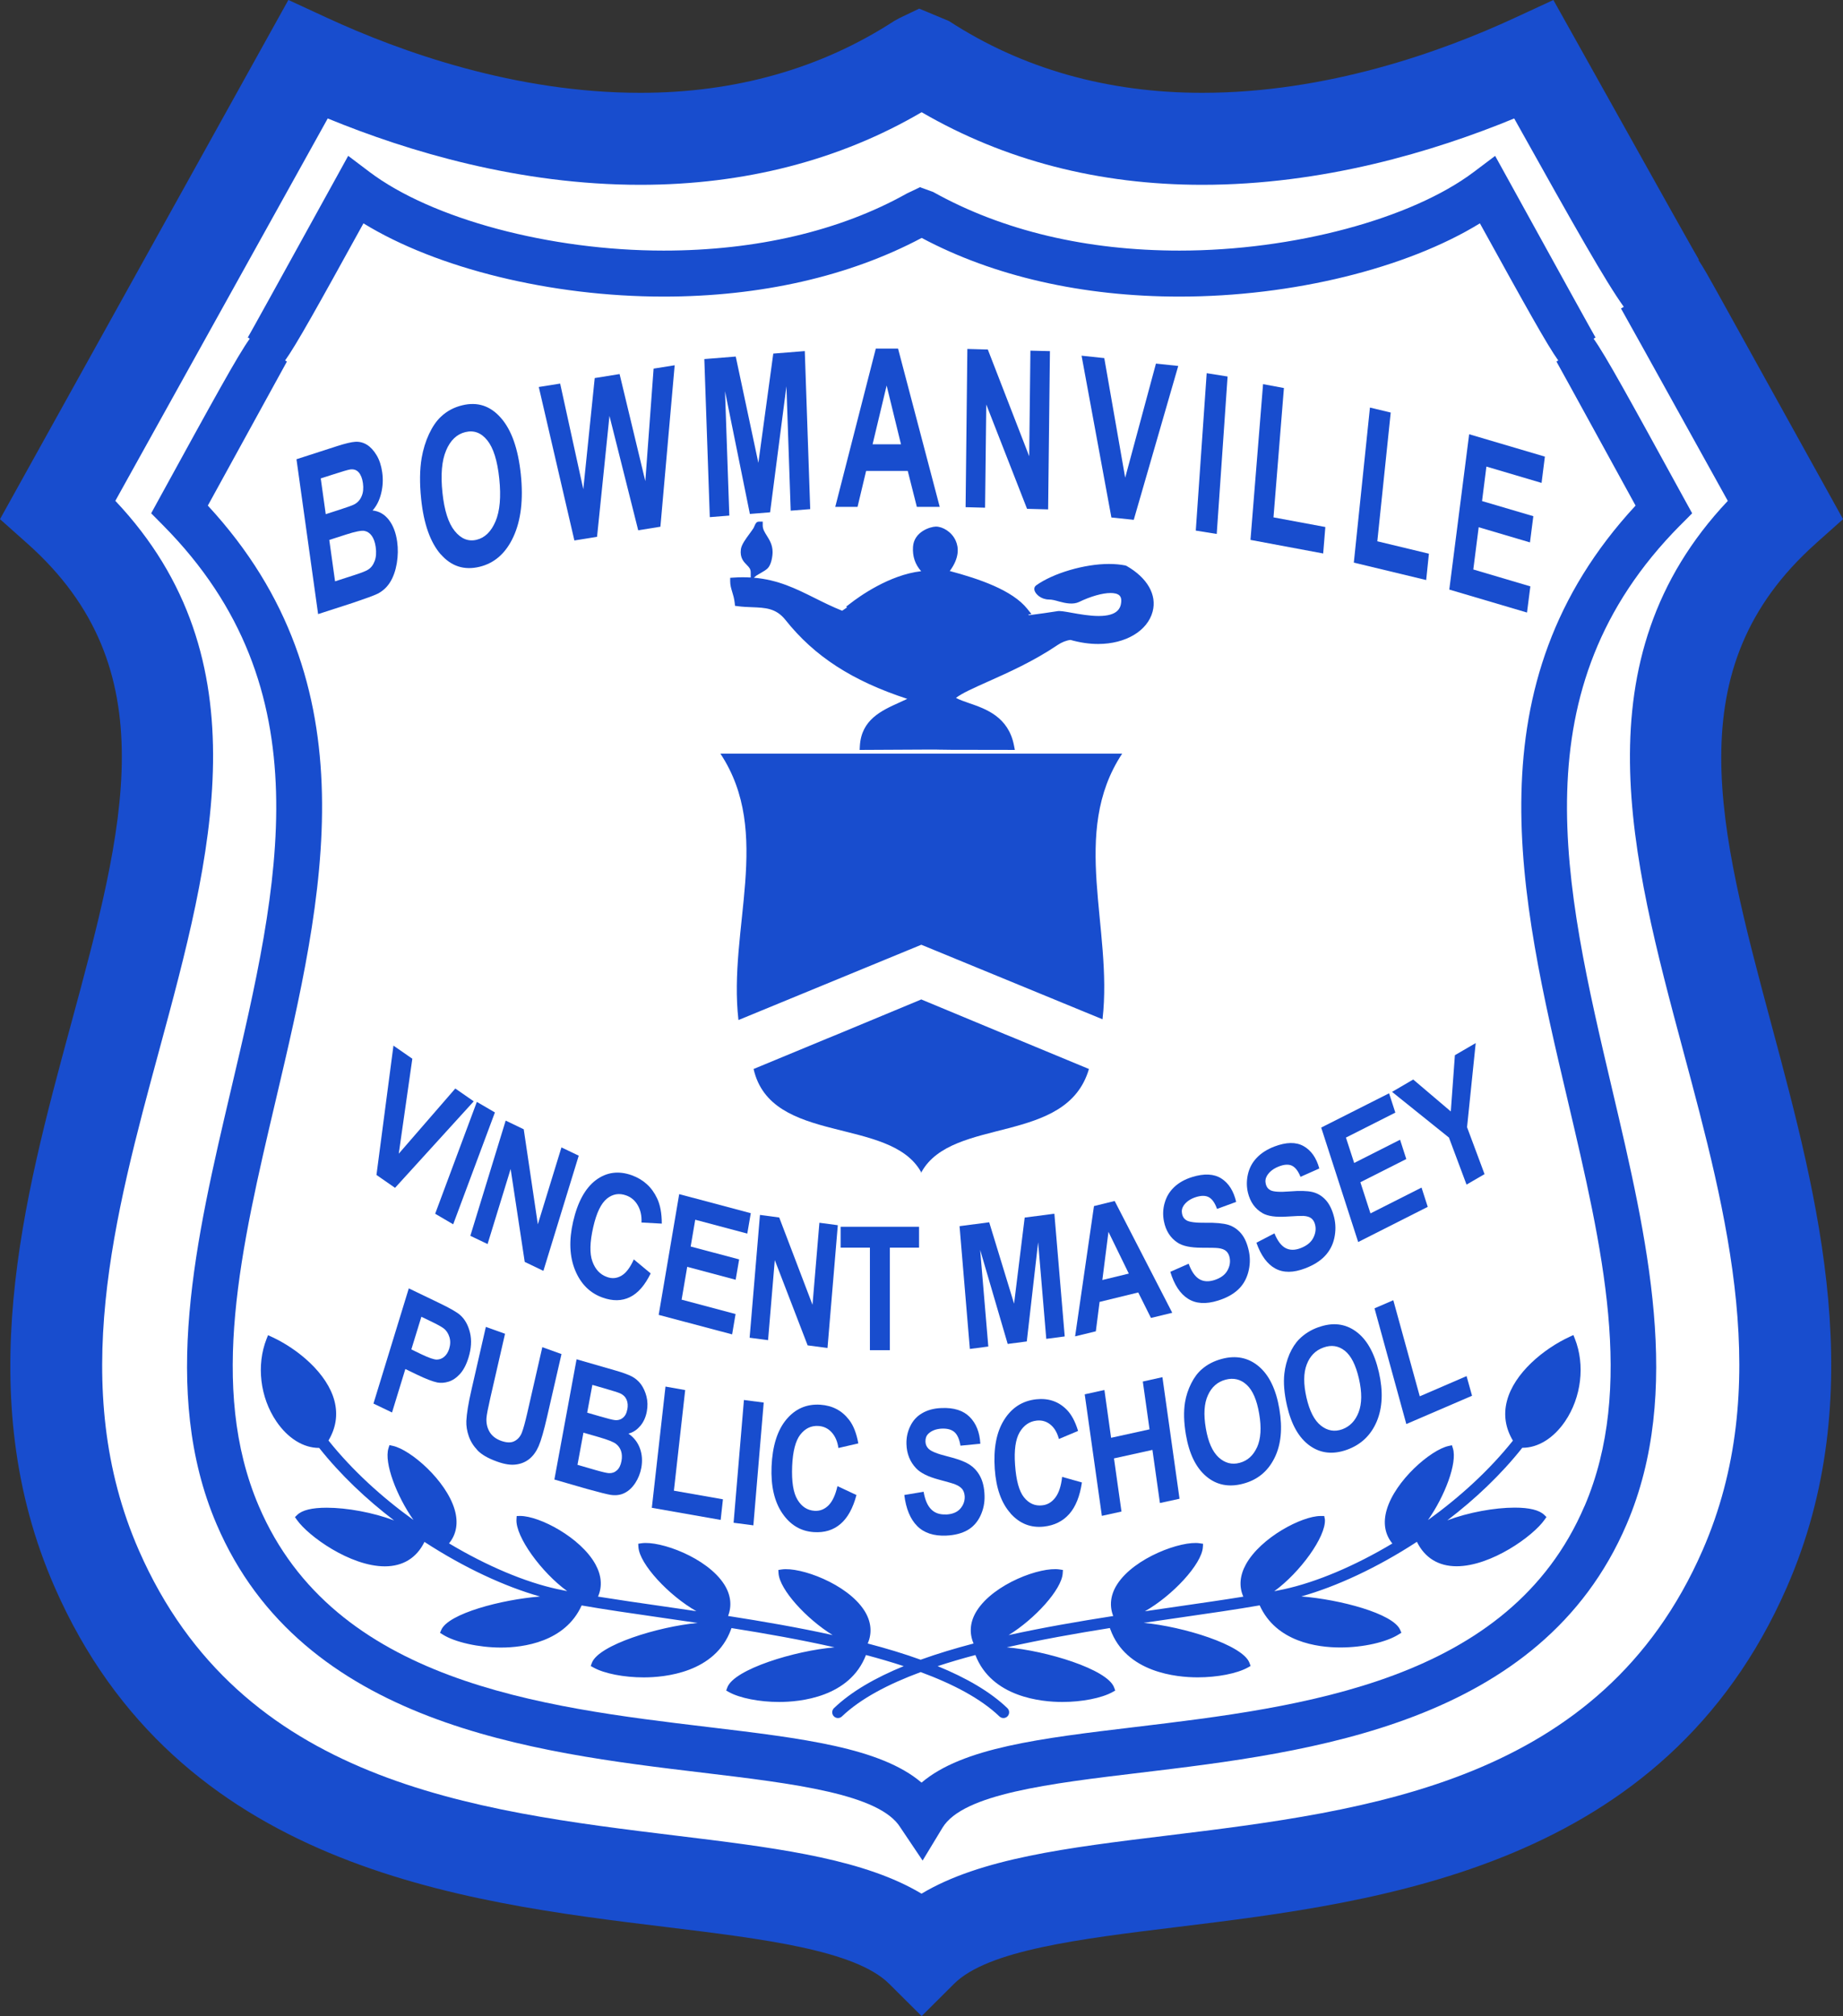 <?xml version="1.0" encoding="UTF-8"?>
<svg id="Layer_1" data-name="Layer 1" xmlns="http://www.w3.org/2000/svg" version="1.1" viewBox="0 0 427.62 467.66">
  <rect x="0" y="0" width="427.62" height="467.66" fill="#333333" stroke="none"/>
  <defs>
    <style>
      .cls-1 {
        fill: #184dce;
      }

      .cls-1, .cls-2 {
        stroke-width: 0px;
      }

      .cls-2 {
        fill: #fff;
      }
    </style>
  </defs>
  <path class="cls-2" d="M400.32,363.38c-24.23,55.39-79.46,62.14-128.19,68.1-23.45,2.86-44.26,5.41-58.31,13.83-.88-.53-1.79-1.03-2.72-1.51-13.98-7.24-33.67-9.64-55.71-12.32-48.83-5.96-104.18-12.71-128.47-68.11-17.01-38.8-5.88-79.86,4.88-119.55,12.43-45.86,25.27-93.19-10.5-131.04L72.02,21.48c19.37,7.96,45.83,15.84,74.66,15.84,24.97,0,47.71-5.94,67.17-17.33,19.81,11.5,42.32,17.33,67,17.33,28.78,0,55.19-7.88,74.52-15.84,14.66,26.26,21.81,38.9,26.17,44.97l-.67.39c.5.84,4.95,8.88,25.5,45.93-35.71,37.85-23.01,85.19-10.71,131.06,10.65,39.69,21.65,80.74,4.67,119.54Z"/>
  <g>
    <path class="cls-1" d="M389.81,121.9l2.81-2.83-1.92-3.49c-12.82-23.38-18.12-33.04-20.95-37.02l.45-.27c-.54-.9-7.38-13.27-20.32-36.75l-2.97-5.38-4.91,3.7c-14.49,10.93-41.94,18.27-68.32,18.27-21.49,0-41.01-4.58-57.17-13.6l-2.69-.97h0s-.32-.15-.32-.15l-3.08,1.47c-15.43,8.66-34.95,13.25-56.43,13.25-26.37,0-53.82-7.34-68.29-18.27l-4.91-3.71-2.97,5.39c-12.95,23.49-19.79,35.86-20.32,36.74l.45.28c-2.83,3.98-8.12,13.62-20.96,37.02l-1.91,3.49,2.8,2.83c37.58,37.97,26.96,83.09,15.72,130.86-8.1,34.45-16.49,70.06-3.35,100.8,19.88,46.52,73.55,52.95,112.74,57.64,21.15,2.53,41.14,4.93,45.93,12.73l5.15,7.66,4.64-7.66c4.8-7.8,24.79-10.2,45.95-12.73,39.2-4.7,92.89-11.12,112.77-57.64,13.14-30.73,4.76-66.35-3.35-100.8-11.24-47.78-21.86-92.9,15.72-130.86ZM367.64,349.37c-17.46,40.84-65.58,46.6-104.24,51.24-22,2.63-40.07,4.8-49.58,12.9-9.51-8.1-27.57-10.27-49.56-12.9-38.65-4.63-86.75-10.39-104.21-51.24-11.76-27.51-4.14-59.89,3.93-94.17,11.15-47.39,22.67-96.37-15.76-137.92,15.88-28.94,18.04-32.88,18.35-33.41l-.42-.25c2.63-3.69,7.37-12.2,18.18-31.81,16.98,10.43,43.48,16.99,69.66,16.99,22.45,0,43.06-4.69,59.86-13.61,16.71,8.91,37.35,13.61,59.84,13.61,26.19,0,52.69-6.56,69.68-16.99,10.81,19.58,15.55,28.11,18.18,31.81l-.42.24c.31.52,2.45,4.42,18.36,33.42-38.44,41.55-26.92,90.53-15.76,137.91,8.07,34.28,15.68,66.66,3.93,94.17Z"/>
    <path class="cls-1" d="M421.27,126.1l6.36-5.67-29.44-53.1c-1.64-2.94-2.92-5.25-4.11-7.01l.11-.07c-.67-1.09-6.22-10.94-28.94-51.62L360.42,0l-8.97,4.15c-17.13,7.93-43.62,17.38-72.51,17.38-22,0-41.78-5.6-58.76-16.65l-6.9-2.88-4.6,2.2-1.21.67c-17.02,11.05-36.84,16.66-58.89,16.66-28.96,0-55.51-9.46-72.68-17.39l-8.99-4.15L0,120.43l6.38,5.68c32.47,28.92,22.56,65.5,10,111.81-10.89,40.17-23.24,85.71-3.68,130.29,28.48,64.96,93.96,72.96,141.77,78.79,22.62,2.76,43.98,5.37,51.84,13.18l7.53,7.49,7.52-7.49c7.83-7.81,29.14-10.41,51.72-13.17,47.72-5.84,113.06-13.83,141.5-78.8,19.49-44.54,7.29-90.06-3.48-130.21-12.43-46.35-22.24-82.95,10.18-111.9ZM395.02,359.66c-23.55,53.82-77.21,60.38-124.55,66.17-22.79,2.78-43,5.26-56.65,13.44-.85-.51-1.74-1-2.64-1.47-13.58-7.03-32.72-9.36-54.13-11.97-47.45-5.79-101.22-12.35-124.82-66.18-16.53-37.7-5.72-77.59,4.74-116.15,12.08-44.55,24.55-90.54-10.21-127.32L76.04,27.48c18.82,7.73,44.53,15.39,72.54,15.39,24.26,0,46.36-5.77,65.26-16.84,19.25,11.18,41.12,16.84,65.09,16.84,27.96,0,53.62-7.66,72.4-15.39,14.25,25.52,21.19,37.79,25.43,43.7l-.65.38c.49.82,4.81,8.63,24.78,44.63-34.7,36.78-22.35,82.77-10.41,127.33,10.35,38.56,21.04,78.44,4.54,116.14Z"/>
    <path class="cls-1" d="M87.57,137.75c1.24-.63,2.23-1.54,2.97-2.74.74-1.21,1.24-2.66,1.53-4.36.28-1.71.31-3.38.08-5.01-.29-2.08-.93-3.75-1.92-5.04-.99-1.29-2.25-2.02-3.78-2.19.92-1.03,1.59-2.34,1.98-3.94.4-1.6.49-3.24.25-4.92-.22-1.55-.65-2.88-1.31-3.97-.66-1.09-1.41-1.9-2.23-2.41-.83-.51-1.72-.74-2.68-.69-.95.06-2.36.4-4.23,1l-9.44,3.05,5.02,35.92,8.04-2.6c3.03-1.02,4.94-1.72,5.71-2.1ZM74.41,110.98l2.74-.88c2.25-.73,3.61-1.13,4.1-1.2.82-.11,1.48.11,1.98.67.49.56.83,1.4.98,2.51.16,1.16.07,2.17-.31,3.04-.36.86-.95,1.5-1.74,1.9-.44.23-1.59.64-3.45,1.24l-3.13,1.01-1.16-8.3ZM76.4,125.25l3.85-1.24c2.17-.71,3.6-.98,4.3-.86.7.14,1.27.52,1.72,1.16.45.64.75,1.5.9,2.57.18,1.28.1,2.37-.24,3.27-.34.91-.85,1.57-1.53,1.99-.44.3-1.52.73-3.24,1.28l-4.42,1.43-1.34-9.61Z"/>
    <path class="cls-1" d="M102.27,128.58c2.44,2.79,5.43,3.75,8.98,2.9,3.5-.84,6.13-3.17,7.88-6.98,1.75-3.81,2.32-8.63,1.71-14.49-.62-5.91-2.15-10.26-4.61-13.06-2.45-2.81-5.44-3.79-8.95-2.94-1.95.46-3.61,1.36-4.99,2.67-1.05.98-1.96,2.32-2.75,4.01-.79,1.69-1.35,3.53-1.7,5.51-.46,2.68-.51,5.87-.12,9.57.6,5.77,2.12,10.04,4.55,12.84ZM103.5,104.5c1-2.37,2.49-3.79,4.48-4.27,1.99-.48,3.68.16,5.09,1.92,1.41,1.76,2.34,4.71,2.77,8.87.44,4.21.15,7.5-.86,9.9-1.02,2.4-2.48,3.83-4.4,4.29-1.92.46-3.61-.22-5.08-2.04-1.47-1.81-2.41-4.78-2.84-8.88-.44-4.17-.16-7.44.85-9.8Z"/>
    <polygon class="cls-1" points="138.53 124.52 141.41 96.47 148.08 123.01 153.23 122.18 156.54 84.73 151.65 85.51 149.73 111.61 143.76 86.77 137.99 87.7 135.34 113.48 129.97 88.98 125.01 89.77 133.27 125.37 138.53 124.52"/>
    <polygon class="cls-1" points="169.22 119.6 168.22 90.74 173.99 119.22 178.68 118.84 182.47 89.6 183.46 118.46 187.99 118.1 186.73 81.44 179.42 82.02 175.96 107.37 170.71 82.71 163.42 83.29 164.69 119.96 169.22 119.6"/>
    <path class="cls-1" d="M200.96,109.24h9.66l2.11,8.34h5.31l-9.67-36.72h-5.16l-9.41,36.72h5.17l1.99-8.34ZM205.72,89.43l3.33,13.63h-6.59l3.26-13.63Z"/>
    <polygon class="cls-1" points="228.84 93.83 238.3 118.03 243.19 118.16 243.61 81.45 239.08 81.34 238.8 105.84 229.2 81.08 224.45 80.95 224.04 117.65 228.56 117.77 228.84 93.83"/>
    <polygon class="cls-1" points="263.06 120.58 273.38 84.89 268.21 84.34 261.07 110.81 256.22 83.07 250.95 82.51 257.87 120.04 263.06 120.58"/>
    <polygon class="cls-1" points="284.83 87.34 279.98 86.57 277.45 123.08 282.31 123.86 284.83 87.34"/>
    <polygon class="cls-1" points="307.51 122.25 295.48 120.01 297.9 90.01 293.06 89.11 290.14 125.24 307.01 128.39 307.51 122.25"/>
    <polygon class="cls-1" points="331.54 128.44 319.57 125.56 322.68 95.7 317.86 94.54 314.12 130.51 330.91 134.55 331.54 128.44"/>
    <polygon class="cls-1" points="355.08 136.02 341.84 132.1 343.09 122.3 354.99 125.82 355.77 119.74 343.87 116.23 344.88 108.23 357.68 112.02 358.45 105.92 340.88 100.73 336.27 136.76 354.3 142.09 355.08 136.02"/>
    <polygon class="cls-1" points="91.29 242.55 87.35 272.55 91.66 275.54 109.92 255.47 105.64 252.5 92.52 267.62 95.67 245.59 91.29 242.55"/>
    <polygon class="cls-1" points="114.83 258.05 110.64 255.6 100.97 281.55 105.15 284 114.83 258.05"/>
    <polygon class="cls-1" points="109.13 286.67 113.13 288.58 118.48 271.17 121.75 292.72 126.08 294.8 134.28 268.08 130.27 266.16 124.79 284 121.52 261.96 117.33 259.94 109.13 286.67"/>
    <path class="cls-1" d="M140.8,278.06c1.35-1.1,2.84-1.35,4.47-.77,1.18.42,2.09,1.2,2.72,2.32.64,1.11.93,2.45.85,3.97l4.71.26c0-2.38-.36-4.34-1.09-5.87-1.22-2.6-3.18-4.37-5.87-5.35-3.08-1.1-5.86-.72-8.34,1.13-2.46,1.86-4.23,5.07-5.28,9.66-.99,4.33-.83,8.07.48,11.26,1.31,3.17,3.43,5.28,6.35,6.32,2.36.85,4.47.82,6.34-.09,1.87-.9,3.48-2.74,4.83-5.51l-3.91-3.25c-.84,1.88-1.79,3.14-2.85,3.77-1.07.63-2.19.75-3.37.31-1.6-.56-2.73-1.77-3.39-3.61-.67-1.83-.6-4.5.2-7.98.75-3.28,1.8-5.47,3.16-6.57Z"/>
    <polygon class="cls-1" points="169.87 309.53 170.67 304.81 158.15 301.48 159.45 293.86 170.69 296.86 171.5 292.14 160.25 289.15 161.31 282.94 173.39 286.15 174.2 281.42 157.59 277 152.83 305.01 169.87 309.53"/>
    <polygon class="cls-1" points="179.77 292.3 187.39 312.08 192 312.69 194.39 284.21 190.12 283.64 188.52 302.67 180.8 282.42 176.33 281.82 173.93 310.31 178.21 310.87 179.77 292.3"/>
    <polygon class="cls-1" points="206.46 313.2 206.46 289.41 213.24 289.41 213.24 284.57 195.05 284.57 195.05 289.41 201.84 289.41 201.84 313.2 206.46 313.2"/>
    <polygon class="cls-1" points="238.24 311.17 240.87 288.16 242.76 310.57 247.04 310.01 244.64 281.54 237.75 282.44 235.29 302.41 229.52 283.53 222.64 284.43 225.03 312.91 229.31 312.35 227.42 289.93 233.81 311.75 238.24 311.17"/>
    <path class="cls-1" d="M255.12,302l8.98-2.19,2.95,5.91,4.94-1.2-13.36-25.93-4.8,1.18-4.38,30.22,4.81-1.17.87-6.83ZM257.19,285.75l4.72,9.68-6.14,1.49,1.42-11.17Z"/>
    <path class="cls-1" d="M270.23,279.03c-.41,1.43-.45,2.85-.17,4.27.43,2.19,1.49,3.85,3.16,4.95,1.18.79,3.05,1.18,5.6,1.18,1.99,0,3.26.02,3.84.09.83.1,1.45.34,1.85.7.41.37.67.88.8,1.54.2,1.02.02,2.02-.56,3.03-.58.99-1.6,1.71-3.04,2.16-1.36.42-2.53.33-3.5-.27-.98-.62-1.78-1.79-2.41-3.54l-4.26,1.88c.92,3.02,2.29,5.11,4.12,6.25,1.83,1.16,4.15,1.3,6.95.42,1.93-.6,3.47-1.44,4.63-2.52,1.16-1.07,1.94-2.42,2.38-4.03.43-1.62.49-3.21.17-4.81-.36-1.74-.94-3.14-1.77-4.14-.83-1.01-1.83-1.69-3.02-2.07-1.18-.35-2.94-.52-5.24-.48-2.3.03-3.81-.16-4.48-.57-.55-.33-.88-.82-1.01-1.49-.15-.71-.02-1.36.37-1.94.61-.89,1.56-1.55,2.86-1.96,1.26-.39,2.26-.38,3.03.06.75.43,1.37,1.32,1.85,2.69l4.44-1.63c-.59-2.54-1.73-4.34-3.45-5.44-1.71-1.08-3.97-1.19-6.75-.33-1.71.53-3.1,1.31-4.18,2.34-1.08,1.02-1.82,2.24-2.21,3.68Z"/>
    <path class="cls-1" d="M292.91,281.4c1.22.71,3.1.98,5.66.81,1.98-.13,3.25-.18,3.83-.16.85.05,1.47.24,1.88.58.41.34.71.83.86,1.48.25,1.01.09,2.03-.44,3.06-.53,1.03-1.52,1.82-2.94,2.36-1.34.52-2.52.5-3.52-.04-1-.55-1.84-1.68-2.54-3.39l-4.18,2.17c1.04,2.95,2.49,4.95,4.37,5.98,1.88,1.03,4.2,1.02,6.96-.04,1.91-.73,3.42-1.67,4.52-2.82,1.11-1.16,1.86-2.55,2.22-4.18.36-1.64.34-3.25-.03-4.8-.43-1.74-1.08-3.07-1.94-4.03-.87-.96-1.9-1.58-3.1-1.87-1.19-.28-2.95-.33-5.25-.14-2.3.19-3.81.09-4.51-.28-.55-.29-.9-.76-1.06-1.41-.18-.71-.08-1.36.28-1.96.57-.94,1.5-1.66,2.78-2.15,1.24-.48,2.26-.53,3.03-.15.77.38,1.43,1.24,1.96,2.57l4.36-1.94c-.68-2.48-1.9-4.22-3.67-5.2-1.76-.98-4.01-.93-6.76.11-1.68.65-3.04,1.51-4.08,2.61-1.04,1.08-1.72,2.36-2.05,3.81-.33,1.46-.33,2.88,0,4.28.53,2.16,1.65,3.75,3.36,4.73Z"/>
    <polygon class="cls-1" points="322.3 253.61 306.55 261.56 315.13 288.11 331.27 279.95 329.83 275.48 317.98 281.47 315.64 274.24 326.29 268.86 324.85 264.38 314.2 269.77 312.29 263.88 323.75 258.09 322.3 253.61"/>
    <polygon class="cls-1" points="340.39 261.47 342.4 241.96 337.57 244.77 336.62 257.82 327.9 250.41 322.99 253.28 336.19 263.88 340.27 274.79 344.45 272.36 340.39 261.47"/>
    <path class="cls-1" d="M86.65,325.58l4.31,2.07,3.09-10.08,2.82,1.36c1.95.93,3.48,1.53,4.59,1.76.82.16,1.7.09,2.62-.19.94-.29,1.81-.88,2.63-1.77.81-.89,1.48-2.15,1.99-3.79.65-2.12.77-4.06.35-5.8-.42-1.74-1.17-3.1-2.27-4.08-.71-.65-2.38-1.61-5.01-2.87l-6.92-3.33-8.2,26.73ZM97.78,305.45l2.08,1c1.55.75,2.57,1.3,3.05,1.67.65.49,1.1,1.17,1.36,2.02.27.84.25,1.76-.05,2.74-.25.78-.62,1.39-1.14,1.83-.5.44-1.09.66-1.74.67-.66,0-1.84-.41-3.54-1.22l-2.36-1.14,2.33-7.58Z"/>
    <path class="cls-1" d="M110.77,336.41c.95,1,2.46,1.88,4.57,2.63,1.74.63,3.22.85,4.42.67,1.21-.16,2.25-.61,3.11-1.32.86-.71,1.57-1.69,2.12-2.96.56-1.29,1.21-3.57,1.97-6.88l3.32-14.45-4.45-1.6-3.48,15.23c-.5,2.18-.92,3.71-1.27,4.6-.35.89-.91,1.55-1.7,1.96-.79.42-1.81.39-3.08-.05-1.23-.44-2.14-1.14-2.7-2.08-.56-.94-.8-2.01-.73-3.2.05-.74.35-2.29.89-4.66l3.42-14.91-4.45-1.59-3.36,14.68c-.71,3.08-1.09,5.46-1.17,7.14-.04,1.14.14,2.3.55,3.49.41,1.21,1.09,2.3,2.03,3.29Z"/>
    <path class="cls-1" d="M148.57,330.76c.77-.93,1.27-2.04,1.51-3.36.22-1.2.2-2.35-.08-3.46-.28-1.1-.71-2.03-1.28-2.83-.58-.77-1.29-1.38-2.12-1.82-.83-.42-2.13-.91-3.9-1.41l-8.92-2.57-5.15,27.89,7.59,2.19c2.87.8,4.7,1.25,5.46,1.37,1.23.18,2.31.04,3.26-.45.95-.48,1.77-1.25,2.47-2.32.69-1.06,1.15-2.23,1.39-3.5.29-1.61.19-3.12-.32-4.51-.51-1.4-1.4-2.55-2.67-3.43,1.07-.27,1.98-.87,2.74-1.79ZM144.2,338.9c-.18.99-.54,1.71-1.07,2.18-.53.47-1.15.68-1.85.64-.45-.02-1.49-.25-3.12-.72l-4.17-1.21,1.38-7.46,3.64,1.05c2.05.6,3.35,1.11,3.92,1.56.56.44.96,1,1.18,1.68.21.67.25,1.43.09,2.28ZM145.55,326.93c-.16.9-.52,1.57-1.07,1.99-.54.43-1.21.59-1.99.47-.44-.05-1.54-.34-3.29-.84l-2.96-.86,1.2-6.44,2.59.74c2.12.62,3.39,1.01,3.83,1.21.73.32,1.23.82,1.52,1.47.28.64.34,1.41.18,2.27Z"/>
    <polygon class="cls-1" points="154.41 321.64 151.24 349.76 167.21 352.57 167.74 347.79 156.36 345.79 158.98 322.45 154.41 321.64"/>
    <polygon class="cls-1" points="170.21 353.23 174.8 353.83 177.2 325.35 172.61 324.75 170.21 353.23"/>
    <path class="cls-1" d="M185.69,332.79c1.12-1.45,2.53-2.12,4.22-2.01,1.23.08,2.25.58,3.07,1.49.82.91,1.34,2.12,1.55,3.62l4.62-1.07c-.42-2.32-1.12-4.13-2.11-5.42-1.66-2.19-3.89-3.36-6.69-3.55-3.2-.21-5.84.94-7.92,3.45-2.07,2.49-3.21,6.13-3.41,10.89-.18,4.49.64,8.11,2.48,10.82,1.85,2.73,4.29,4.19,7.33,4.39,2.45.16,4.51-.46,6.17-1.88,1.66-1.4,2.9-3.65,3.72-6.72l-4.41-2.07c-.47,2.07-1.17,3.57-2.09,4.48-.92.91-2,1.33-3.23,1.25-1.66-.11-2.98-.96-3.95-2.57-.98-1.6-1.39-4.21-1.24-7.82.15-3.4.77-5.83,1.89-7.29Z"/>
    <path class="cls-1" d="M219.44,351.3c-1.4.06-2.54-.33-3.38-1.18-.85-.84-1.44-2.2-1.76-4.08l-4.48.75c.39,3.19,1.39,5.59,2.98,7.19,1.59,1.61,3.84,2.35,6.73,2.23,1.99-.09,3.64-.52,4.96-1.27,1.3-.75,2.3-1.87,2.99-3.32.69-1.47,1.01-3.01.96-4.66-.05-1.81-.39-3.31-1.03-4.51-.64-1.21-1.51-2.13-2.6-2.8-1.1-.67-2.78-1.28-5.05-1.84-2.27-.56-3.7-1.14-4.3-1.73-.47-.46-.72-1.03-.73-1.7-.02-.74.2-1.35.68-1.81.74-.71,1.78-1.11,3.12-1.18,1.31-.05,2.28.23,2.96.84.67.61,1.12,1.66,1.36,3.12l4.61-.45c-.14-2.63-.96-4.7-2.46-6.21-1.49-1.5-3.68-2.2-6.55-2.07-1.76.06-3.25.47-4.48,1.19-1.23.71-2.15,1.72-2.77,3.02-.63,1.29-.92,2.67-.88,4.13.06,2.26.82,4.15,2.27,5.66,1.03,1.08,2.79,1.95,5.29,2.61,1.94.52,3.18.87,3.73,1.09.8.31,1.36.71,1.7,1.16.33.47.5,1.04.53,1.71.02,1.05-.33,1.99-1.06,2.81-.73.81-1.84,1.26-3.33,1.32Z"/>
    <path class="cls-1" d="M234.46,351.06c2.13,2.38,4.71,3.39,7.74,3.06,2.45-.27,4.41-1.25,5.9-2.93,1.48-1.68,2.46-4.12,2.93-7.31l-4.59-1.29c-.24,2.13-.76,3.73-1.58,4.8-.81,1.07-1.82,1.68-3.06,1.8-1.65.19-3.06-.43-4.2-1.85-1.14-1.41-1.83-3.93-2.08-7.54-.25-3.39.11-5.91,1.05-7.54.96-1.63,2.27-2.54,3.97-2.73,1.21-.13,2.29.19,3.21.95.92.76,1.56,1.87,1.94,3.32l4.45-1.87c-.67-2.23-1.58-3.89-2.7-4.99-1.88-1.87-4.22-2.65-7.01-2.35-3.2.35-5.69,1.95-7.46,4.79-1.78,2.84-2.49,6.63-2.16,11.38.31,4.48,1.54,7.92,3.67,10.29Z"/>
    <polygon class="cls-1" points="269.13 348.65 273.68 347.66 269.71 319.46 265.16 320.47 266.72 331.56 257.8 333.52 256.25 322.43 251.68 323.44 255.66 351.63 260.21 350.63 258.47 338.3 267.39 336.33 269.13 348.65"/>
    <path class="cls-1" d="M292.06,316.95c-2.41-2.03-5.28-2.61-8.57-1.73-1.83.49-3.37,1.28-4.64,2.4-.96.82-1.77,1.91-2.46,3.28-.69,1.37-1.18,2.83-1.44,4.4-.34,2.12-.28,4.59.2,7.45.75,4.46,2.34,7.71,4.73,9.72,2.39,2.02,5.26,2.59,8.59,1.69,3.29-.87,5.69-2.84,7.23-5.93,1.54-3.07,1.91-6.87,1.14-11.4-.77-4.55-2.37-7.85-4.78-9.88ZM291.66,335.72c-.88,1.93-2.22,3.13-4.03,3.61-1.79.49-3.42.06-4.87-1.26-1.44-1.33-2.44-3.57-2.98-6.75-.55-3.22-.39-5.78.49-7.68.86-1.91,2.23-3.1,4.09-3.6,1.87-.49,3.5-.1,4.89,1.18,1.39,1.27,2.37,3.51,2.91,6.72.56,3.25.38,5.84-.49,7.78Z"/>
    <path class="cls-1" d="M305.95,307.85c-1.8.63-3.28,1.58-4.49,2.78-.91.92-1.66,2.08-2.28,3.5-.6,1.43-1,2.92-1.18,4.51-.24,2.14-.03,4.61.61,7.42,1,4.39,2.76,7.48,5.27,9.28,2.51,1.8,5.39,2.12,8.66.95,3.24-1.17,5.53-3.35,6.89-6.54,1.35-3.2,1.52-7.02.5-11.46-1.03-4.48-2.81-7.63-5.33-9.45-2.52-1.82-5.41-2.14-8.64-.98ZM315.3,319.79c.74,3.2.7,5.8-.06,7.79-.77,2.01-2.04,3.32-3.81,3.97-1.77.63-3.42.35-4.94-.85-1.52-1.19-2.63-3.35-3.35-6.47-.72-3.16-.71-5.74.05-7.71.75-1.98,2.05-3.29,3.89-3.94,1.83-.67,3.48-.41,4.94.74s2.55,3.31,3.28,6.46Z"/>
    <polygon class="cls-1" points="341.55 323.77 340.28 319.21 329.42 323.9 323.28 301.61 318.92 303.49 326.3 330.33 341.55 323.77"/>
    <path class="cls-1" d="M171.33,236.62l42.44-17.47,42.04,17.29c2.45-21.17-7.63-43.19,4.56-61.62h-93.22c12.2,18.43,1.75,40.63,4.19,61.8Z"/>
    <path class="cls-1" d="M213.71,271.87v.19s.04-.06.05-.09c.02.03.04.06.05.09v-.19c7.23-12.95,33.68-6.19,38.85-23.9-38.92-16.15-.22-.03-38.85-16.11v-.05l-.05.02-.05-.02v.05c-38.64,16.08.07-.03-38.86,16.11,4.03,17.71,31.63,10.95,38.86,23.9Z"/>
    <path class="cls-1" d="M175.62,133.46c.13-.11.43-.27.76-.46.8-.46,1.39-.82,1.74-1.17.83-.83,1.14-2.76,1.14-3.78,0-1.66-.72-2.8-1.35-3.81-.51-.81-.94-1.5-.94-2.35v-.89h-.87c-.6,0-.8.45-1.07,1.07-.07.17-.14.35-.19.42-.24.38-.58.84-.93,1.32-.92,1.25-1.87,2.54-2.01,3.61-.26,1.98.68,2.92,1.36,3.61.55.56.92.93.92,1.78v1.15c-1.23-.07-2.54-.08-3.95.02l-.81.05v.81c0,.92.23,1.67.47,2.46.23.74.46,1.5.58,2.56l.07.67.67.09c1.13.15,2.21.19,3.26.23,3.13.12,5.6.22,7.78,2.96,6.7,8.43,15.47,14.12,28.26,18.3-.6.29-1.23.58-1.88.87-4.12,1.86-8.77,3.96-9.12,10.05l-.05.92h.92c16.57-.09,16.82-.09,17.38-.06.58.02,1.55.06,16.66.06h1.05l-.2-1.03c-1.29-6.66-6.54-8.48-10.37-9.8-1.14-.4-2.24-.77-3.09-1.23,1.3-1.05,4.18-2.33,7.42-3.78,4.75-2.12,10.66-4.76,16.19-8.51.94-.63,2.01-1.05,2.96-1.16,2.19.62,4.34.94,6.41.94,6.37,0,11.46-3.02,12.65-7.52,1.03-3.88-1.24-7.84-6.06-10.59l-.26-.1c-1.16-.23-2.45-.35-3.82-.35-5.67,0-12.93,2.13-16.89,4.97-.3.22-.55.65-.35,1.25.27.81,1.5,2.02,3.34,2.03.72,0,1.51.22,2.34.46,1.55.43,3.28.75,4.62.11,2.69-1.3,5.42-2.08,7.32-2.08.71,0,1.65.11,2.12.63.29.32.41.8.35,1.46-.13,1.39-.8,3.24-5.23,3.24-2.12,0-4.44-.42-6.29-.75-1.55-.28-2.72-.48-3.27-.37-1.94.31-4.2.63-6.61.94-.06-.06-.12-.11-.18-.16l.76-.1-.96-1.2c-3.48-4.37-11.24-6.99-18-8.79,2.31-3.12,2.06-5.53,1.37-7.05-.92-2.05-3.02-3.26-4.59-3.26-1.34.03-5.09,1.2-5.31,4.71-.14,2.18.48,4.06,1.89,5.64-7.42.85-14.43,5.91-16.54,7.56l-.87.67.22.17c-.41.27-.79.52-1.14.77-2.27-.91-4.33-1.93-6.37-2.95-4.34-2.16-8.47-4.23-14.12-4.71l.66-.55Z"/>
    <path class="cls-1" d="M349.63,325.04c-.81,3.16-.33,6.23,1.4,9.14-5.51,6.91-12.4,13.17-19.71,18.43,3.94-5.6,6.82-13.25,5.8-16.6l-.24-.76-.78.17c-4.13.89-12.38,8.02-14.35,14.8-.89,3.04-.42,5.72,1.31,7.82-8.8,5.26-17.68,8.98-25.1,10.6-.74.16-1.51.32-2.3.47,5.95-4.32,12-12.62,11.75-16.63l-.16-.82h-.82c-4.4,0-13.91,5.02-17.34,11.2-1.44,2.6-1.65,5.17-.61,7.51-4.48.73-9.49,1.45-14.94,2.24-2.58.37-5.23.75-7.9,1.15,6.37-3.6,13.2-10.91,13.45-14.86l.05-.79-.79-.12c-4.16-.66-15.17,3.31-19.15,9.53-1.54,2.41-1.84,4.93-.91,7.34-8.1,1.26-16.37,2.69-24.27,4.43,6.09-3.75,12.31-10.56,12.55-14.32l.05-.79-.79-.12c-4.38-.67-15.18,3.31-19.16,9.53-1.6,2.5-1.86,5.14-.78,7.65-4.3,1.13-8.43,2.37-12.28,3.76-3.85-1.39-7.98-2.64-12.28-3.76,1.08-2.5.81-5.14-.79-7.65-3.99-6.23-14.89-10.16-19.16-9.53l-.79.12.05.79c.25,3.76,6.46,10.56,12.55,14.31-7.9-1.74-16.16-3.17-24.26-4.43.93-2.41.63-4.93-.91-7.34-3.98-6.22-14.85-10.14-19.15-9.53l-.79.12.05.79c.26,3.95,7.08,11.24,13.44,14.85-2.67-.39-5.31-.77-7.89-1.15-5.44-.78-10.45-1.51-14.93-2.23,1.03-2.34.83-4.91-.61-7.52-3.43-6.18-12.94-11.19-17.46-11.19l-.8.02-.05.79c-.24,4.01,5.81,12.31,11.77,16.63-.8-.16-1.57-.32-2.32-.48-7.42-1.61-16.3-5.34-25.1-10.6,1.73-2.1,2.19-4.78,1.31-7.82-1.98-6.78-10.22-13.91-14.35-14.8l-.78-.17-.24.76c-1.02,3.35,1.87,11,5.81,16.61-7.32-5.27-14.2-11.53-19.72-18.44,1.73-2.91,2.21-5.97,1.4-9.14-1.65-6.43-8.52-12.12-14.59-14.91l-.83-.38-.34.85c-2.4,6.07-1.52,13.58,2.27,19.15,2.65,3.9,6.25,6.15,9.88,6.15.02,0,.04,0,.05,0,4.96,6.25,10.96,11.92,17.38,16.82-4.84-1.83-10.92-2.95-15.64-2.95-3.4,0-5.7.56-6.83,1.67l-.53.51.42.6c2.66,3.82,12.43,10.82,20.43,10.82,4.19,0,7.36-1.94,9.17-5.61l.03-.06c9.2,6,18.71,10.39,26.82,12.67-8.93.7-21.31,3.96-22.92,7.75l-.29.67.62.39c2.8,1.78,8.37,3.03,13.54,3.03s14.88-1.29,18.7-9.77c5.31.93,11.49,1.82,18.35,2.81,2.76.4,5.63.81,8.56,1.25-9.09.84-23.04,5.1-24.55,9.3l-.25.69.65.36c2.5,1.39,7.06,2.28,11.64,2.28,4.87,0,16.6-1.08,20.26-11.14l.11-.3c7.91,1.25,16.09,2.7,23.91,4.47-9.07.75-23.37,5.07-24.89,9.33l-.25.69.64.36c2.5,1.39,7.06,2.29,11.64,2.29,4.83,0,16.38-1.08,20.15-10.89,3.02.8,5.96,1.66,8.76,2.58-6.57,2.69-12.15,5.88-16.18,9.74-.53.51-.55,1.36-.04,1.89.26.27.62.41.96.41s.66-.13.92-.37c4.31-4.12,10.71-7.49,18.28-10.29,7.57,2.8,13.96,6.16,18.27,10.29.26.24.6.37.92.37.35,0,.7-.13.96-.41.51-.53.49-1.38-.04-1.89-4.03-3.86-9.61-7.05-16.18-9.74,2.81-.92,5.74-1.78,8.76-2.58,3.78,9.8,15.33,10.89,20.16,10.89,4.57,0,9.14-.9,11.64-2.29l.64-.36-.25-.7c-1.53-4.25-15.83-8.57-24.91-9.32,7.83-1.77,16-3.22,23.92-4.48l.11.3c3.66,10.06,15.39,11.14,20.26,11.14,4.57,0,9.14-.89,11.64-2.28l.64-.36-.25-.7c-1.52-4.2-15.47-8.46-24.55-9.3,2.93-.43,5.8-.85,8.56-1.25,6.86-.99,13.04-1.88,18.35-2.81,3.83,8.48,13.35,9.77,18.71,9.77s10.74-1.25,13.54-3.03l.63-.39-.29-.67c-1.62-3.79-14-7.05-22.93-7.75,8.11-2.28,17.63-6.67,26.82-12.67l.03.06c1.82,3.67,4.99,5.61,9.18,5.61,8,0,17.78-7,20.43-10.82l.42-.6-.53-.51c-1.14-1.1-3.43-1.67-6.83-1.67-4.72,0-10.8,1.12-15.64,2.95,6.42-4.9,12.43-10.57,17.39-16.83.02,0,.04,0,.06,0,3.62,0,7.23-2.24,9.88-6.15,3.78-5.57,4.66-13.08,2.26-19.15l-.34-.85-.83.38c-6.08,2.79-12.95,8.49-14.59,14.91Z"/>
  </g>
</svg>